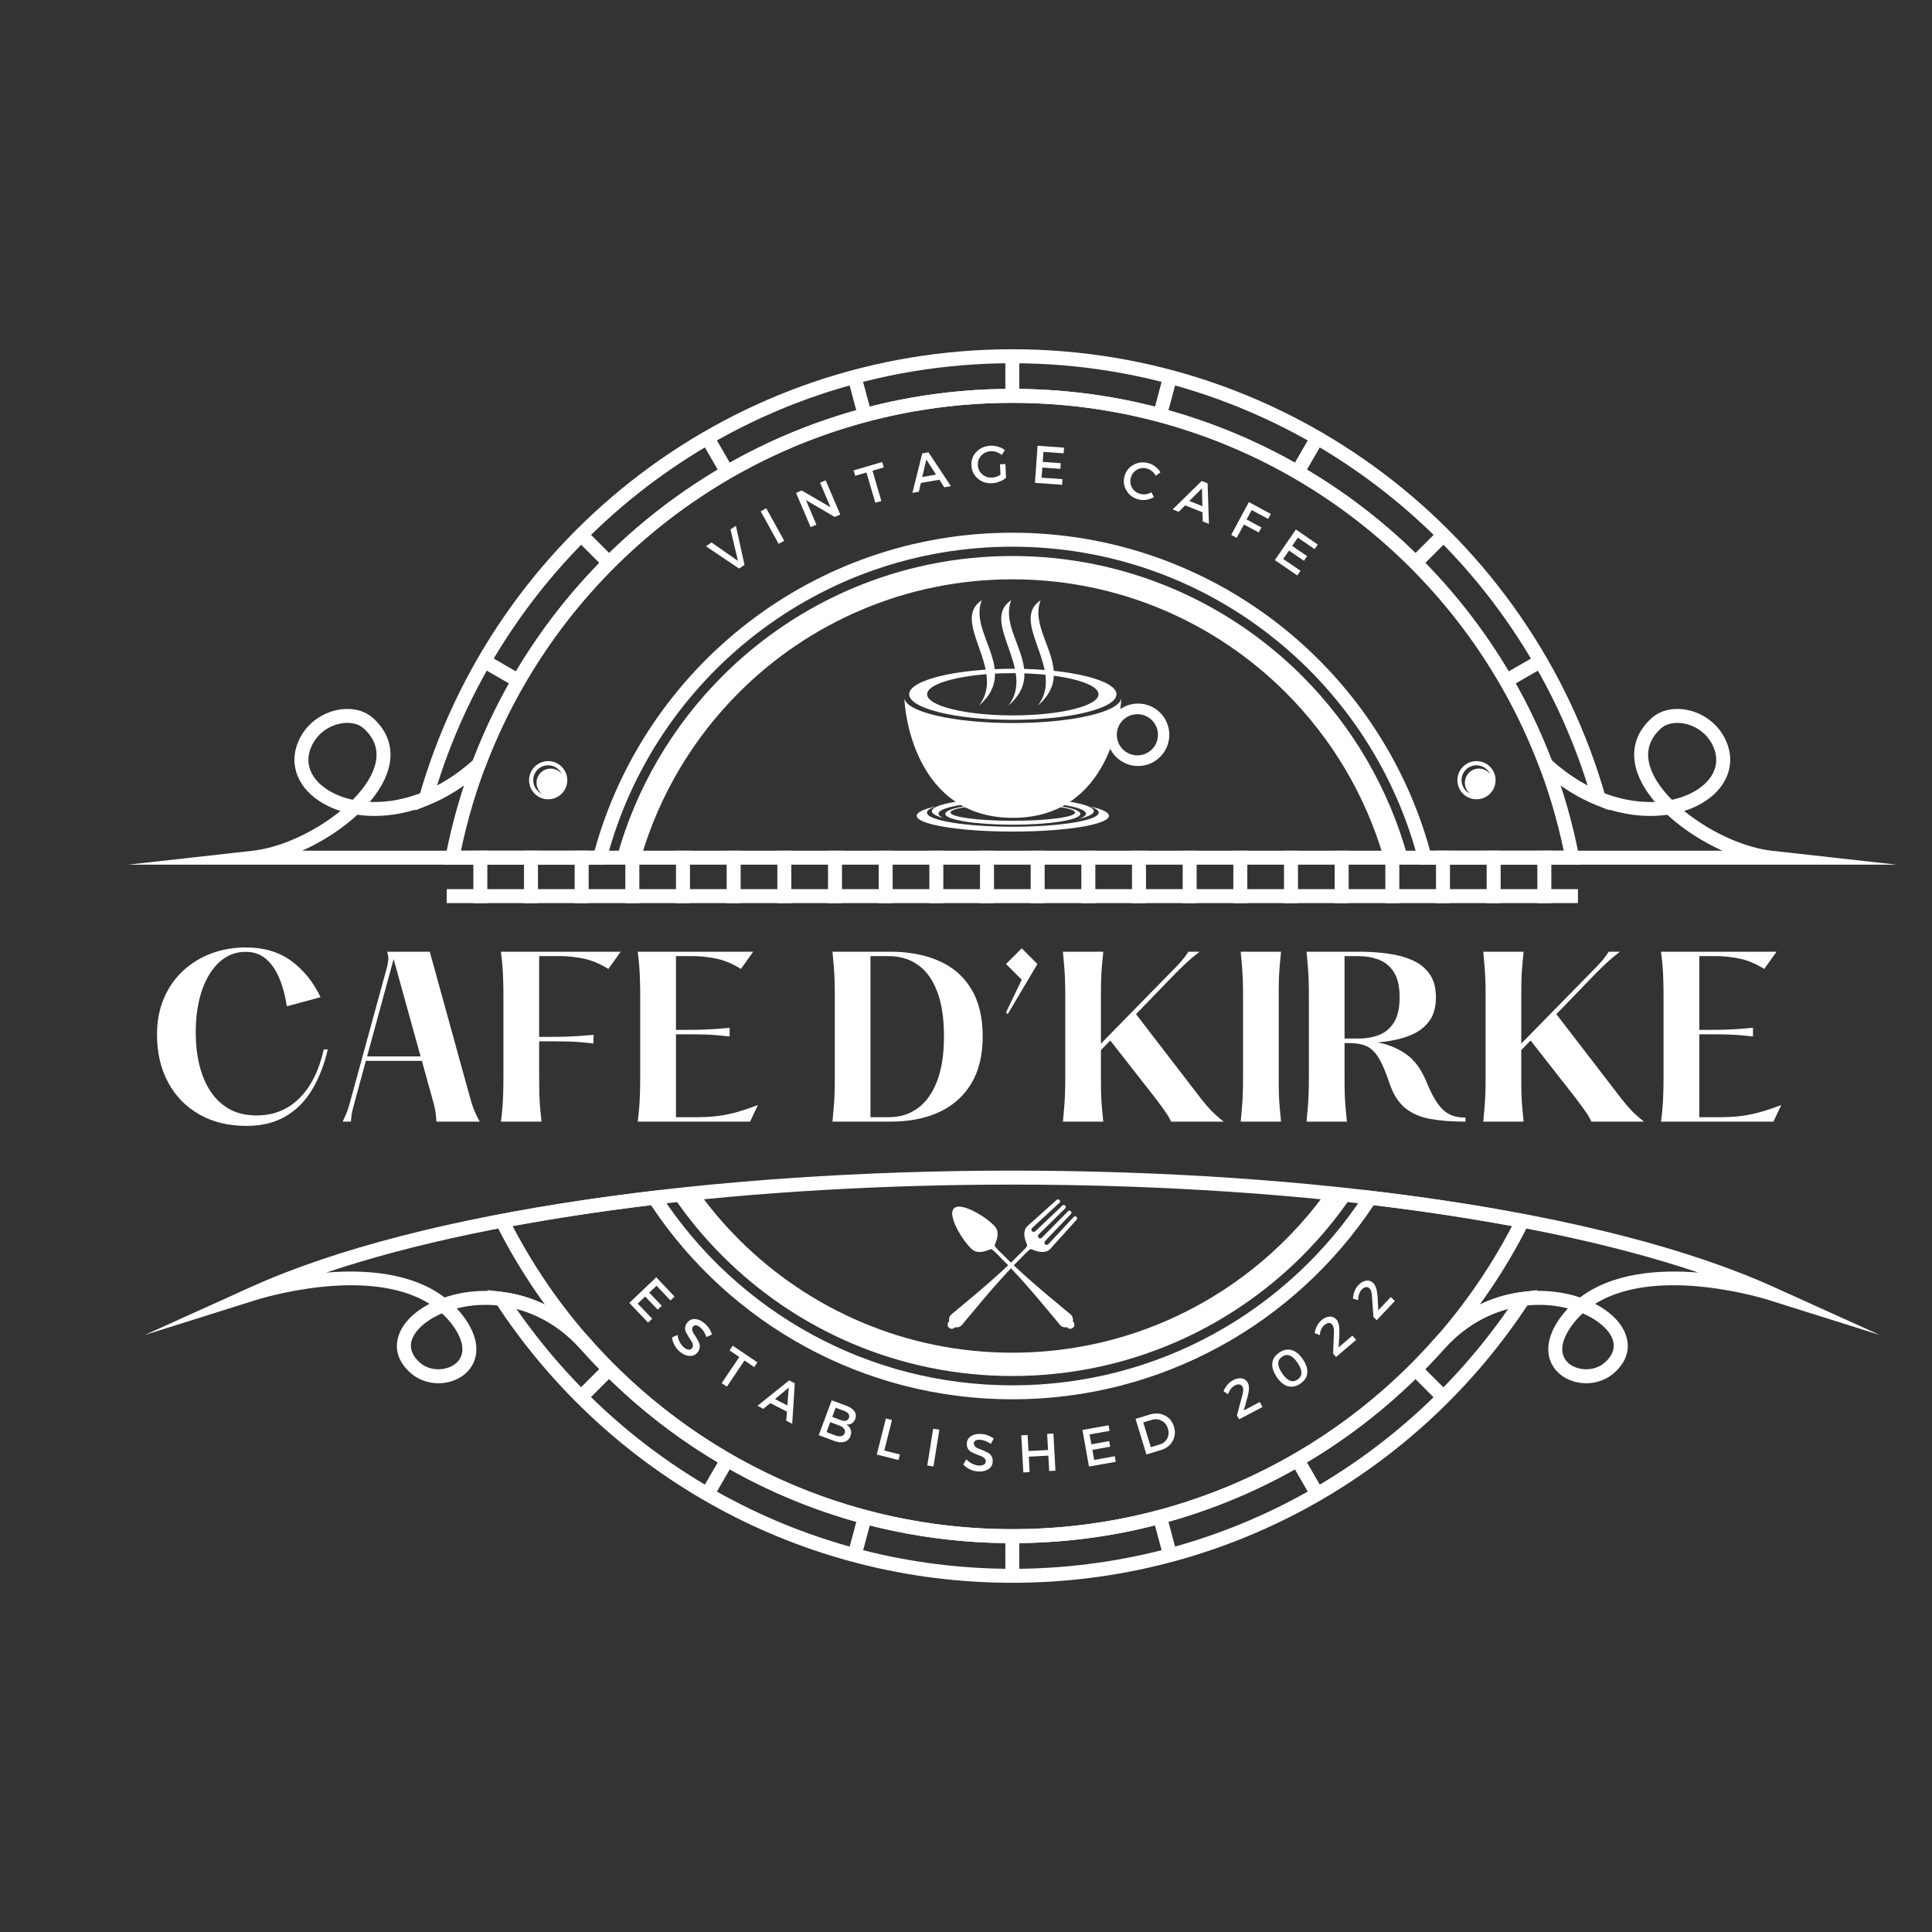 <svg xmlns="http://www.w3.org/2000/svg" xmlns:xlink="http://www.w3.org/1999/xlink" width="500" zoomAndPan="magnify" viewBox="0 0 375 375" height="500" preserveAspectRatio="xMidYMid meet" version="1.0"><rect x="0" y="0" width="375" height="375" fill="#333333" stroke="none"/><defs><g/><clipPath id="659e46e439"><path d="M 24.887 137 L 368.344 137 L 368.344 168 L 24.887 168 Z M 24.887 137 " clip-rule="nonzero"/></clipPath><clipPath id="89ec9883e1"><path d="M 94 250 L 299 250 L 299 307.684 L 94 307.684 Z M 94 250 " clip-rule="nonzero"/></clipPath><clipPath id="47d2dfd2e5"><path d="M 80 67.684 L 313 67.684 L 313 158 L 80 158 Z M 80 67.684 " clip-rule="nonzero"/></clipPath></defs><g clip-path="url(#659e46e439)"><path fill="#ffffff" d="M 321.504 151.469 C 322.281 152.754 323.309 154.02 324.512 155.242 C 325.836 154.957 327.047 154.539 328.125 154.016 C 330.164 153.02 331.688 151.656 332.488 150.082 C 333.195 148.703 333.34 147.133 332.777 145.492 C 332.426 144.477 331.898 143.609 331.254 142.891 C 330.227 141.75 328.906 140.98 327.551 140.594 C 326.223 140.219 324.875 140.215 323.758 140.598 C 323.25 140.773 322.789 141.031 322.414 141.367 C 321.301 142.371 320.59 143.43 320.223 144.52 C 319.484 146.688 320.066 149.094 321.504 151.469 M 64.859 154.016 C 65.938 154.539 67.148 154.957 68.473 155.242 C 69.676 154.02 70.703 152.754 71.48 151.469 C 72.918 149.094 73.5 146.688 72.766 144.523 C 72.395 143.43 71.684 142.371 70.57 141.371 C 70.195 141.031 69.738 140.773 69.227 140.598 C 68.109 140.215 66.762 140.219 65.434 140.598 C 64.078 140.98 62.758 141.75 61.73 142.895 C 61.086 143.609 60.559 144.48 60.207 145.492 C 59.645 147.133 59.793 148.707 60.496 150.086 C 61.297 151.656 62.82 153.02 64.859 154.016 Z M 93.848 149.383 C 86.73 155.887 79.039 158.398 72.594 158.375 C 71.473 158.371 70.391 158.289 69.355 158.145 C 68.332 159.09 67.219 160 66.043 160.852 C 63.766 162.504 61.238 163.961 58.656 165.121 L 334.328 165.121 C 331.746 163.961 329.219 162.504 326.941 160.852 C 325.766 160 324.652 159.09 323.625 158.145 C 322.59 158.289 321.508 158.371 320.391 158.375 C 313.945 158.398 306.254 155.887 299.137 149.383 L 300.961 147.379 C 307.523 153.379 314.539 155.695 320.391 155.672 C 320.672 155.672 320.949 155.664 321.227 155.656 C 320.449 154.742 319.766 153.812 319.195 152.867 C 317.352 149.824 316.637 146.648 317.652 143.652 C 318.172 142.129 319.129 140.68 320.602 139.355 C 321.258 138.766 322.031 138.324 322.879 138.035 C 324.512 137.473 326.43 137.465 328.281 137.988 C 330.109 138.508 331.887 139.547 333.266 141.082 C 334.148 142.062 334.867 143.242 335.34 144.613 C 336.156 146.984 335.934 149.281 334.895 151.312 C 333.82 153.422 331.867 155.207 329.312 156.453 C 328.562 156.816 327.758 157.141 326.902 157.406 C 327.426 157.836 327.969 158.25 328.531 158.66 C 333.227 162.062 339.012 164.582 343.93 165.129 L 368.145 167.832 L 24.844 167.832 L 49.055 165.129 C 53.973 164.582 59.758 162.062 64.453 158.656 C 65.012 158.25 65.555 157.832 66.082 157.406 C 65.227 157.137 64.422 156.816 63.672 156.449 C 61.113 155.207 59.164 153.422 58.09 151.312 C 57.051 149.281 56.828 146.984 57.645 144.613 C 58.117 143.238 58.84 142.062 59.719 141.078 C 61.102 139.547 62.879 138.504 64.703 137.988 C 66.555 137.465 68.473 137.473 70.105 138.035 C 70.953 138.324 71.727 138.766 72.383 139.355 C 73.855 140.68 74.812 142.129 75.332 143.652 C 76.348 146.648 75.633 149.824 73.789 152.867 C 73.219 153.812 72.535 154.742 71.762 155.656 C 72.035 155.664 72.312 155.672 72.594 155.672 C 78.441 155.691 85.461 153.375 92.023 147.379 Z M 93.848 149.383 " fill-opacity="1" fill-rule="nonzero"/></g><path fill="#ffffff" d="M 307.199 254.926 C 306.535 255.535 305.914 256.203 305.344 256.941 C 303.434 259.426 302.969 261.422 303.363 262.875 C 303.551 263.559 303.926 264.125 304.422 264.566 C 304.953 265.039 305.629 265.379 306.371 265.578 C 308.059 266.031 310.031 265.73 311.434 264.52 C 313.129 263.055 313.539 261.449 313.012 259.973 C 312.578 258.766 311.559 257.578 310.105 256.539 C 309.266 255.938 308.285 255.391 307.199 254.926 M 85.785 254.926 C 84.699 255.391 83.719 255.934 82.879 256.539 C 81.426 257.578 80.406 258.766 79.977 259.973 C 79.445 261.449 79.855 263.055 81.551 264.52 C 82.953 265.73 84.926 266.031 86.613 265.578 C 87.355 265.379 88.031 265.039 88.562 264.566 C 89.059 264.125 89.438 263.559 89.621 262.875 C 90.016 261.422 89.555 259.426 87.641 256.941 C 87.07 256.203 86.449 255.535 85.785 254.926 Z M 113.105 262.305 C 105.574 253.586 95.785 252.152 88.676 253.957 L 88.656 253.961 C 89.047 254.379 89.422 254.824 89.781 255.289 C 92.289 258.547 92.84 261.379 92.238 263.59 C 91.91 264.793 91.242 265.805 90.352 266.594 C 89.496 267.352 88.445 267.895 87.312 268.199 C 84.832 268.863 81.902 268.395 79.781 266.566 C 77.117 264.262 76.52 261.602 77.434 259.059 C 78.059 257.316 79.414 255.688 81.301 254.336 C 81.926 253.887 82.617 253.465 83.359 253.078 C 71.18 245.414 49.676 252.332 49.605 252.355 L 28.113 259.117 L 48.648 249.828 C 81.965 234.754 139.25 227.215 196.492 227.215 C 253.734 227.215 311.02 234.754 344.34 249.828 L 364.875 259.117 L 343.379 252.355 C 343.309 252.332 321.805 245.414 309.625 253.078 C 310.367 253.465 311.059 253.887 311.688 254.336 C 313.57 255.688 314.93 257.316 315.551 259.059 C 316.465 261.602 315.867 264.262 313.203 266.566 C 311.082 268.395 308.152 268.863 305.672 268.199 C 304.539 267.895 303.488 267.352 302.633 266.594 C 301.742 265.805 301.074 264.793 300.746 263.59 C 300.145 261.379 300.695 258.547 303.203 255.289 C 303.562 254.824 303.938 254.379 304.328 253.961 L 304.309 253.957 C 297.199 252.152 287.41 253.586 279.879 262.305 L 277.836 260.535 C 286.164 250.891 297.047 249.32 304.969 251.328 C 305.559 251.48 306.133 251.648 306.691 251.836 C 313.043 247.008 322.059 246.379 329.66 247.008 C 295.918 235.621 246.223 229.93 196.492 229.93 C 146.762 229.93 97.066 235.621 63.324 247.008 C 70.926 246.379 79.945 247.008 86.297 251.836 C 86.855 251.648 87.426 251.477 88.02 251.328 C 95.938 249.32 106.824 250.891 115.152 260.535 Z M 113.105 262.305 " fill-opacity="1" fill-rule="nonzero"/><path fill="#ffffff" d="M 146.84 123.004 C 132.785 133.836 122.375 149.156 117.75 166.816 L 117.484 167.832 L 86.18 167.832 L 86.488 166.223 C 91.5 140.152 105.555 117.297 125.258 101.043 C 144.621 85.074 169.438 75.477 196.492 75.477 C 223.547 75.477 248.363 85.074 267.727 101.043 C 287.43 117.297 301.484 140.152 306.496 166.223 L 306.805 167.832 L 275.504 167.832 L 275.238 166.816 C 270.613 149.156 260.199 133.836 246.145 123.004 C 232.41 112.41 215.191 106.113 196.492 106.113 C 177.797 106.109 160.574 112.41 146.84 123.004 M 115.406 165.121 C 120.316 147.297 130.941 131.844 145.184 120.863 C 159.387 109.91 177.184 103.398 196.492 103.398 C 215.805 103.398 233.598 109.91 247.801 120.863 C 262.043 131.844 272.668 147.297 277.578 165.121 L 303.512 165.121 C 298.359 140.352 284.824 118.652 266.012 103.133 C 247.121 87.551 222.898 78.188 196.492 78.188 C 170.086 78.188 145.867 87.551 126.977 103.133 C 108.16 118.652 94.625 140.348 89.473 165.117 L 115.406 165.117 Z M 115.406 165.121 " fill-opacity="1" fill-rule="nonzero"/><path fill="#ffffff" d="M 111.648 233.211 C 116.566 232.457 121.648 231.766 126.871 231.145 L 127.703 231.047 L 128.164 231.754 C 135.551 243.137 145.707 252.559 157.676 259.062 C 169.207 265.332 182.43 268.895 196.492 268.895 C 210.555 268.895 223.777 265.332 235.309 259.062 C 247.277 252.559 257.434 243.137 264.82 231.754 L 265.277 231.047 L 266.113 231.145 C 271.336 231.77 276.418 232.457 281.336 233.211 C 286.262 233.961 291.07 234.785 295.75 235.676 L 297.508 236.012 L 296.707 237.609 C 287.359 256.273 272.953 271.957 255.289 282.871 C 238.191 293.434 218.051 299.531 196.492 299.531 C 174.934 299.531 154.793 293.434 137.699 282.871 C 120.035 271.961 105.625 256.273 96.277 237.609 L 95.477 236.012 L 97.234 235.68 C 101.914 234.785 106.727 233.961 111.648 233.211 M 126.363 233.938 C 121.473 234.527 116.695 235.18 112.051 235.891 C 107.719 236.551 103.535 237.258 99.512 238 C 108.645 255.508 122.383 270.234 139.117 280.57 C 155.789 290.871 175.445 296.816 196.492 296.816 C 217.543 296.816 237.195 290.871 253.867 280.57 C 270.602 270.234 284.336 255.508 293.473 238 C 289.449 237.258 285.266 236.551 280.934 235.891 C 276.289 235.18 271.516 234.527 266.621 233.938 C 259.031 245.375 248.715 254.855 236.602 261.438 C 224.672 267.922 211.008 271.605 196.492 271.605 C 181.977 271.605 168.309 267.922 156.383 261.438 C 144.27 254.855 133.953 245.375 126.363 233.938 Z M 126.363 233.938 " fill-opacity="1" fill-rule="nonzero"/><g clip-path="url(#89ec9883e1)"><path fill="#ffffff" d="M 106.664 253.672 C 109.383 255.117 112.035 257.117 114.484 259.785 L 114.5 259.805 C 124.703 271.367 137.32 280.758 151.562 287.188 C 165.266 293.371 180.473 296.812 196.492 296.812 C 212.512 296.812 227.723 293.371 241.426 287.188 C 255.668 280.758 268.285 271.363 278.488 259.801 L 278.504 259.781 C 280.949 257.113 283.602 255.113 286.32 253.672 C 289.363 252.055 292.488 251.137 295.512 250.762 L 298.406 250.402 L 296.812 252.844 C 285.93 269.512 271.012 283.301 253.445 292.824 C 236.504 302.004 217.105 307.219 196.492 307.219 C 175.879 307.219 156.48 302.004 139.539 292.824 C 121.973 283.301 107.051 269.512 96.172 252.844 L 94.582 250.402 L 97.473 250.762 C 100.496 251.137 103.621 252.055 106.664 253.672 M 112.492 261.617 C 110.266 259.191 107.859 257.375 105.395 256.066 C 103.691 255.164 101.961 254.5 100.242 254.051 C 110.695 269.137 124.602 281.648 140.824 290.438 C 157.375 299.406 176.336 304.504 196.492 304.504 C 216.648 304.504 235.609 299.406 252.164 290.438 C 268.383 281.648 282.293 269.137 292.742 254.051 C 291.023 254.5 289.293 255.16 287.594 256.066 C 285.129 257.375 282.723 259.191 280.496 261.613 C 270.039 273.457 257.117 283.074 242.535 289.656 C 228.488 295.996 212.898 299.527 196.492 299.527 C 180.086 299.527 164.5 295.996 150.453 289.656 C 135.871 283.074 122.949 273.461 112.492 261.617 Z M 112.492 261.617 " fill-opacity="1" fill-rule="nonzero"/></g><g clip-path="url(#47d2dfd2e5)"><path fill="#ffffff" d="M 134.426 97.5 C 116.285 110.035 102.117 127.914 94.203 148.859 L 94.086 149.164 L 93.848 149.383 C 92.156 150.93 90.43 152.25 88.691 153.367 C 86.844 154.555 84.992 155.508 83.164 156.25 L 80.59 157.293 L 81.352 154.621 C 88.578 129.262 103.961 107.336 124.48 91.863 C 144.523 76.75 169.461 67.789 196.492 67.789 C 223.523 67.789 248.465 76.75 268.504 91.863 C 289.023 107.336 304.406 129.262 311.633 154.621 L 312.395 157.293 L 309.82 156.25 C 307.992 155.508 306.141 154.555 304.293 153.367 C 302.555 152.25 300.828 150.93 299.137 149.383 L 298.898 149.164 L 298.785 148.859 C 290.867 127.914 276.699 110.035 258.559 97.5 C 240.934 85.324 219.547 78.188 196.492 78.188 C 173.438 78.188 152.051 85.324 134.426 97.5 M 91.789 147.594 C 99.926 126.266 114.391 108.059 132.891 95.277 C 150.961 82.789 172.875 75.477 196.492 75.477 C 220.109 75.477 242.023 82.789 260.094 95.277 C 278.594 108.059 293.059 126.266 301.195 147.594 C 302.699 148.945 304.227 150.105 305.754 151.086 C 306.559 151.605 307.363 152.074 308.168 152.496 C 300.785 128.926 286.148 108.562 266.871 94.027 C 247.289 79.258 222.914 70.504 196.492 70.504 C 170.07 70.504 145.695 79.258 126.113 94.027 C 106.836 108.562 92.199 128.926 84.82 152.496 C 85.621 152.074 86.43 151.605 87.23 151.086 C 88.758 150.105 90.285 148.945 91.789 147.594 Z M 91.789 147.594 " fill-opacity="1" fill-rule="nonzero"/></g><path fill="#ffffff" d="M 195.137 69.145 L 197.848 69.145 L 197.848 76.832 L 195.137 76.832 Z M 195.137 69.145 " fill-opacity="1" fill-rule="nonzero"/><path fill="#ffffff" d="M 166.555 80.961 L 164.562 73.535 L 167.18 72.836 L 169.172 80.262 Z M 166.555 80.961 " fill-opacity="1" fill-rule="nonzero"/><path fill="#ffffff" d="M 138.484 84.328 L 142.328 90.988 L 139.988 92.332 L 136.145 85.676 Z M 138.484 84.328 " fill-opacity="1" fill-rule="nonzero"/><path fill="#ffffff" d="M 117.277 110.207 L 111.84 104.773 L 113.758 102.855 L 119.195 108.289 Z M 117.277 110.207 " fill-opacity="1" fill-rule="nonzero"/><path fill="#ffffff" d="M 94.664 127.152 L 101.324 130.996 L 99.977 133.34 L 93.32 129.496 Z M 94.664 127.152 " fill-opacity="1" fill-rule="nonzero"/><path fill="#ffffff" d="M 119.176 266.699 L 113.742 272.137 L 111.824 270.219 L 117.258 264.781 Z M 119.176 266.699 " fill-opacity="1" fill-rule="nonzero"/><path fill="#ffffff" d="M 136.145 289.332 L 139.988 282.672 L 142.328 284.016 L 138.484 290.676 Z M 136.145 289.332 " fill-opacity="1" fill-rule="nonzero"/><path fill="#ffffff" d="M 169.18 294.762 L 167.191 302.191 L 164.574 301.488 L 166.562 294.062 Z M 169.18 294.762 " fill-opacity="1" fill-rule="nonzero"/><path fill="#ffffff" d="M 195.137 298.172 L 197.848 298.172 L 197.848 305.859 L 195.137 305.859 Z M 195.137 298.172 " fill-opacity="1" fill-rule="nonzero"/><path fill="#ffffff" d="M 226.438 294.043 L 228.426 301.469 L 225.809 302.168 L 223.816 294.742 Z M 226.438 294.043 " fill-opacity="1" fill-rule="nonzero"/><path fill="#ffffff" d="M 254.5 290.676 L 250.656 284.016 L 252.996 282.672 L 256.844 289.332 Z M 254.5 290.676 " fill-opacity="1" fill-rule="nonzero"/><path fill="#ffffff" d="M 275.688 264.805 L 281.125 270.242 L 279.207 272.16 L 273.773 266.723 Z M 275.688 264.805 " fill-opacity="1" fill-rule="nonzero"/><path fill="#ffffff" d="M 228.434 73.527 L 226.445 80.953 L 223.828 80.254 L 225.816 72.828 Z M 228.434 73.527 " fill-opacity="1" fill-rule="nonzero"/><path fill="#ffffff" d="M 256.844 85.676 L 252.996 92.332 L 250.656 90.988 L 254.5 84.328 Z M 256.844 85.676 " fill-opacity="1" fill-rule="nonzero"/><path fill="#ffffff" d="M 273.789 108.293 L 279.227 102.855 L 281.145 104.773 L 275.707 110.211 Z M 273.789 108.293 " fill-opacity="1" fill-rule="nonzero"/><path fill="#ffffff" d="M 299.664 129.496 L 293.008 133.34 L 291.66 130.996 L 298.32 127.152 Z M 299.664 129.496 " fill-opacity="1" fill-rule="nonzero"/><path fill="#ffffff" d="M 252.766 131.23 C 238.363 116.828 218.469 107.922 196.492 107.922 C 174.52 107.922 154.621 116.832 140.223 131.23 C 130.59 140.863 123.414 152.953 119.719 166.477 L 124.418 166.477 C 127.992 154.203 134.617 143.227 143.418 134.43 C 157 120.844 175.766 112.445 196.492 112.445 C 217.219 112.445 235.984 120.844 249.566 134.43 C 258.367 143.227 264.992 154.203 268.566 166.477 L 273.266 166.477 C 269.57 152.953 262.395 140.863 252.766 131.23 " fill-opacity="1" fill-rule="evenodd"/><path fill="#ffffff" d="M 196.492 262.559 C 175.766 262.559 157 254.16 143.418 240.574 C 140.609 237.766 138.023 234.738 135.684 231.512 C 133.965 231.688 132.25 231.867 130.543 232.055 C 133.395 236.266 136.637 240.191 140.223 243.773 C 154.625 258.176 174.52 267.082 196.492 267.082 C 218.469 267.082 238.363 258.176 252.766 243.773 C 256.348 240.191 259.59 236.266 262.441 232.055 C 260.738 231.867 259.023 231.688 257.301 231.512 C 254.965 234.738 252.375 237.766 249.566 240.574 C 235.984 254.16 217.219 262.559 196.492 262.559 " fill-opacity="1" fill-rule="evenodd"/><path fill="#ffffff" d="M 106.398 148.539 C 107.559 148.539 108.559 149.219 109.023 150.199 C 108.52 149.578 107.75 149.18 106.887 149.18 C 105.371 149.18 104.141 150.41 104.141 151.926 C 104.141 152.789 104.543 153.559 105.164 154.059 C 104.18 153.598 103.5 152.598 103.5 151.438 C 103.5 149.836 104.797 148.539 106.398 148.539 M 106.398 147.73 C 108.445 147.73 110.105 149.391 110.105 151.438 C 110.105 153.484 108.445 155.145 106.398 155.145 C 104.352 155.145 102.691 153.484 102.691 151.438 C 102.691 149.391 104.352 147.73 106.398 147.73 Z M 106.398 147.73 " fill-opacity="1" fill-rule="evenodd"/><path fill="#ffffff" d="M 286.586 148.539 C 287.742 148.539 288.742 149.219 289.207 150.199 C 288.703 149.578 287.934 149.18 287.07 149.18 C 285.559 149.18 284.328 150.41 284.328 151.926 C 284.328 152.789 284.727 153.559 285.348 154.059 C 284.367 153.598 283.684 152.598 283.684 151.438 C 283.688 149.836 284.984 148.539 286.586 148.539 M 286.586 147.73 C 288.633 147.73 290.293 149.391 290.293 151.438 C 290.293 153.484 288.633 155.145 286.586 155.145 C 284.539 155.145 282.879 153.484 282.879 151.438 C 282.879 149.391 284.539 147.73 286.586 147.73 Z M 286.586 147.73 " fill-opacity="1" fill-rule="evenodd"/><path fill="#ffffff" d="M 86.707 172.582 L 306.277 172.582 L 306.277 175.293 L 86.707 175.293 Z M 86.707 172.582 " fill-opacity="1" fill-rule="evenodd"/><path fill="#ffffff" d="M 91.875 165.121 L 94.59 165.121 L 94.59 175.293 L 91.875 175.293 Z M 91.875 165.121 " fill-opacity="1" fill-rule="evenodd"/><path fill="#ffffff" d="M 101.711 165.121 L 104.422 165.121 L 104.422 175.293 L 101.711 175.293 Z M 101.711 165.121 " fill-opacity="1" fill-rule="evenodd"/><path fill="#ffffff" d="M 111.543 165.121 L 114.258 165.121 L 114.258 175.293 L 111.543 175.293 Z M 111.543 165.121 " fill-opacity="1" fill-rule="evenodd"/><path fill="#ffffff" d="M 121.379 165.121 L 124.094 165.121 L 124.094 175.293 L 121.379 175.293 Z M 121.379 165.121 " fill-opacity="1" fill-rule="evenodd"/><path fill="#ffffff" d="M 131.211 165.121 L 133.926 165.121 L 133.926 175.293 L 131.211 175.293 Z M 131.211 165.121 " fill-opacity="1" fill-rule="evenodd"/><path fill="#ffffff" d="M 141.047 165.121 L 143.762 165.121 L 143.762 175.293 L 141.047 175.293 Z M 141.047 165.121 " fill-opacity="1" fill-rule="evenodd"/><path fill="#ffffff" d="M 150.883 165.121 L 153.594 165.121 L 153.594 175.293 L 150.883 175.293 Z M 150.883 165.121 " fill-opacity="1" fill-rule="evenodd"/><path fill="#ffffff" d="M 160.715 165.121 L 163.43 165.121 L 163.43 175.293 L 160.715 175.293 Z M 160.715 165.121 " fill-opacity="1" fill-rule="evenodd"/><path fill="#ffffff" d="M 170.551 165.121 L 173.262 165.121 L 173.262 175.293 L 170.551 175.293 Z M 170.551 165.121 " fill-opacity="1" fill-rule="evenodd"/><path fill="#ffffff" d="M 180.387 165.121 L 183.098 165.121 L 183.098 175.293 L 180.387 175.293 Z M 180.387 165.121 " fill-opacity="1" fill-rule="evenodd"/><path fill="#ffffff" d="M 190.219 165.121 L 192.934 165.121 L 192.934 175.293 L 190.219 175.293 Z M 190.219 165.121 " fill-opacity="1" fill-rule="evenodd"/><path fill="#ffffff" d="M 200.055 165.121 L 202.766 165.121 L 202.766 175.293 L 200.055 175.293 Z M 200.055 165.121 " fill-opacity="1" fill-rule="evenodd"/><path fill="#ffffff" d="M 209.887 165.121 L 212.602 165.121 L 212.602 175.293 L 209.887 175.293 Z M 209.887 165.121 " fill-opacity="1" fill-rule="evenodd"/><path fill="#ffffff" d="M 219.723 165.121 L 222.438 165.121 L 222.438 175.293 L 219.723 175.293 Z M 219.723 165.121 " fill-opacity="1" fill-rule="evenodd"/><path fill="#ffffff" d="M 229.559 165.121 L 232.27 165.121 L 232.27 175.293 L 229.559 175.293 Z M 229.559 165.121 " fill-opacity="1" fill-rule="evenodd"/><path fill="#ffffff" d="M 239.391 165.121 L 242.105 165.121 L 242.105 175.293 L 239.391 175.293 Z M 239.391 165.121 " fill-opacity="1" fill-rule="evenodd"/><path fill="#ffffff" d="M 249.223 165.121 L 251.938 165.121 L 251.938 175.293 L 249.223 175.293 Z M 249.223 165.121 " fill-opacity="1" fill-rule="evenodd"/><path fill="#ffffff" d="M 259.059 165.121 L 261.773 165.121 L 261.773 175.293 L 259.059 175.293 Z M 259.059 165.121 " fill-opacity="1" fill-rule="evenodd"/><path fill="#ffffff" d="M 268.895 165.121 L 271.605 165.121 L 271.605 175.293 L 268.895 175.293 Z M 268.895 165.121 " fill-opacity="1" fill-rule="evenodd"/><path fill="#ffffff" d="M 278.727 165.121 L 281.441 165.121 L 281.441 175.293 L 278.727 175.293 Z M 278.727 165.121 " fill-opacity="1" fill-rule="evenodd"/><path fill="#ffffff" d="M 288.562 165.121 L 291.273 165.121 L 291.273 175.293 L 288.562 175.293 Z M 288.562 165.121 " fill-opacity="1" fill-rule="evenodd"/><path fill="#ffffff" d="M 298.395 165.121 L 301.109 165.121 L 301.109 175.293 L 298.395 175.293 Z M 298.395 165.121 " fill-opacity="1" fill-rule="evenodd"/><path fill="#ffffff" d="M 217.637 135.387 C 217.637 138.125 215.605 158.742 196.59 158.742 C 177.57 158.742 175.539 138.125 175.539 135.387 C 175.539 138.125 184.965 140.344 196.59 140.344 C 208.211 140.344 217.637 138.125 217.637 135.387 " fill-opacity="1" fill-rule="evenodd"/><path fill="#ffffff" d="M 196.59 130.66 C 205.777 130.66 213.223 132.496 213.223 134.762 C 213.223 137.023 205.777 138.859 196.59 138.859 C 187.398 138.859 179.953 137.023 179.953 134.762 C 179.953 132.496 187.398 130.66 196.59 130.66 M 196.59 129.805 C 207.699 129.805 216.707 132.023 216.707 134.762 C 216.707 137.496 207.699 139.719 196.59 139.719 C 185.477 139.719 176.469 137.496 176.469 134.762 C 176.469 132.023 185.477 129.805 196.59 129.805 Z M 196.59 129.805 " fill-opacity="1" fill-rule="evenodd"/><path fill="#ffffff" d="M 220.766 138.625 C 222.973 138.625 224.762 140.414 224.762 142.621 C 224.762 144.828 222.973 146.617 220.766 146.617 C 218.559 146.617 216.773 144.828 216.773 142.621 C 216.773 140.414 218.559 138.625 220.766 138.625 M 220.902 136.559 C 224.25 136.559 226.961 139.273 226.961 142.621 C 226.961 145.969 224.25 148.684 220.902 148.684 C 217.551 148.684 214.84 145.969 214.84 142.621 C 214.84 139.273 217.551 136.559 220.902 136.559 Z M 220.902 136.559 " fill-opacity="1" fill-rule="evenodd"/><path fill="#ffffff" d="M 211.531 156.516 C 213.859 157.027 215.242 157.66 215.242 158.348 C 215.242 160.039 206.891 161.41 196.59 161.41 C 186.289 161.41 177.938 160.039 177.938 158.348 C 177.938 157.66 179.316 157.027 181.645 156.516 C 180.539 156.883 179.914 157.293 179.914 157.73 C 179.914 159.242 187.379 160.469 196.586 160.469 C 205.793 160.469 213.258 159.242 213.258 157.73 C 213.258 157.293 212.637 156.883 211.531 156.516 " fill-opacity="1" fill-rule="evenodd"/><path fill="#ffffff" d="M 196.59 154.871 C 205.266 154.871 212.305 156.023 212.305 157.449 C 212.305 158.012 211.203 158.535 209.34 158.957 C 210.266 158.648 210.789 158.297 210.789 157.926 C 210.789 156.629 204.383 155.578 196.477 155.578 C 188.57 155.578 182.164 156.629 182.164 157.926 C 182.164 158.234 182.52 158.527 183.164 158.793 C 181.711 158.402 180.871 157.941 180.871 157.449 C 180.871 156.023 187.906 154.871 196.59 154.871 " fill-opacity="1" fill-rule="evenodd"/><path fill="#ffffff" d="M 196.59 156.094 C 203.266 156.094 208.68 156.816 208.68 157.707 C 208.68 158.598 203.266 159.316 196.59 159.316 C 189.91 159.316 184.496 158.598 184.496 157.707 C 184.496 156.816 189.91 156.094 196.59 156.094 M 196.59 155.875 C 203.824 155.875 209.691 156.816 209.691 157.977 C 209.691 159.133 203.824 160.074 196.59 160.074 C 189.352 160.074 183.484 159.133 183.484 157.977 C 183.484 156.816 189.352 155.875 196.59 155.875 Z M 196.59 155.875 " fill-opacity="1" fill-rule="evenodd"/><path fill="#ffffff" d="M 190.562 116.508 C 184.371 120.562 195.465 129.996 190.016 136.957 C 197.91 130.168 187.984 122.984 190.562 116.508 " fill-opacity="1" fill-rule="evenodd"/><path fill="#ffffff" d="M 196.277 116.508 C 190.086 120.562 201.176 129.996 195.73 136.957 C 203.621 130.168 193.699 122.984 196.277 116.508 " fill-opacity="1" fill-rule="evenodd"/><path fill="#ffffff" d="M 201.988 116.508 C 195.797 120.562 206.891 129.996 201.441 136.957 C 209.336 130.168 199.41 122.984 201.988 116.508 " fill-opacity="1" fill-rule="evenodd"/><path fill="#ffffff" d="M 208.234 256.461 C 208.234 256.461 208.438 255.672 207.781 255.105 C 207.125 254.539 199.125 248.113 194.965 243.824 C 194.965 243.824 193.051 242.066 193.066 241.75 C 193.082 241.438 194.023 239.945 193.445 238.555 C 192.867 237.164 186.719 232.992 185.164 234.547 C 183.609 236.102 187.781 242.254 189.172 242.828 C 190.566 243.406 192.059 242.465 192.371 242.449 C 192.684 242.434 194.445 244.348 194.445 244.348 C 198.738 248.504 205.164 256.504 205.73 257.156 C 206.297 257.812 207.082 257.609 207.082 257.609 C 207.922 258.473 209.098 257.297 208.234 256.461 " fill-opacity="1" fill-rule="evenodd"/><path fill="#ffffff" d="M 185.379 257.613 C 185.379 257.613 186.164 257.816 186.73 257.16 C 187.297 256.508 193.723 248.508 198.012 244.348 C 198.012 244.348 199.773 242.43 200.086 242.449 C 200.398 242.465 201.891 243.406 203.285 242.828 C 203.43 242.766 203.605 242.645 203.805 242.473 C 204.766 241.402 205.684 240.387 206.559 239.414 C 207.395 238.488 208.191 237.605 208.953 236.758 C 209.098 236.598 209.09 236.344 208.941 236.195 C 208.789 236.043 208.547 236.051 208.402 236.207 C 207.625 237.043 206.816 237.914 205.969 238.824 L 203.457 241.527 L 203.52 241.461 C 203.324 241.668 203.023 241.695 202.852 241.52 C 202.676 241.348 202.691 241.039 202.887 240.836 L 202.883 240.84 L 202.887 240.836 L 205.379 238.234 C 206.238 237.336 207.062 236.477 207.852 235.656 C 208 235.5 208 235.25 207.848 235.102 C 207.695 234.949 207.449 234.949 207.301 235.105 C 206.5 235.914 205.664 236.762 204.789 237.645 L 202.219 240.25 L 202.262 240.203 C 202.059 240.406 201.758 240.426 201.582 240.254 L 201.582 240.25 C 201.41 240.078 201.43 239.773 201.633 239.574 L 204.199 237.055 C 205.086 236.184 205.934 235.352 206.746 234.555 C 206.902 234.402 206.906 234.156 206.754 234.008 C 206.605 233.855 206.352 233.852 206.195 234.004 C 205.371 234.789 204.512 235.609 203.609 236.469 L 201 238.949 L 200.996 238.957 L 201 238.949 C 200.793 239.141 200.484 239.156 200.312 238.984 C 200.137 238.809 200.164 238.512 200.371 238.316 L 203.02 235.875 C 203.934 235.031 204.809 234.227 205.645 233.453 C 205.805 233.305 205.809 233.066 205.66 232.914 C 205.508 232.762 205.254 232.758 205.094 232.902 C 204.246 233.66 203.359 234.457 202.43 235.289 C 201.457 236.16 200.434 237.074 199.363 238.035 C 199.188 238.23 199.066 238.41 199.008 238.555 C 198.43 239.945 199.371 241.438 199.387 241.75 C 199.406 242.062 197.488 243.824 197.488 243.824 C 193.332 248.117 185.332 254.543 184.68 255.109 C 184.023 255.68 184.227 256.465 184.227 256.465 C 183.363 257.305 184.543 258.48 185.379 257.613 " fill-opacity="1" fill-rule="evenodd"/><g fill="#ffffff" fill-opacity="1"><g transform="translate(28.006, 217.709)"><g><path d="M 34.844 -14.016 L 35.625 -14.016 C 34.906 -10.961 33.863 -8.32 32.5 -6.094 C 31.145 -3.875 29.422 -2.164 27.328 -0.969 C 25.242 0.227 22.742 0.828 19.828 0.828 C 16.316 0.828 13.254 0.078 10.641 -1.422 C 8.023 -2.922 6.008 -5.004 4.594 -7.672 C 3.176 -10.336 2.469 -13.414 2.469 -16.906 C 2.469 -19.52 2.914 -21.867 3.812 -23.953 C 4.707 -26.047 5.953 -27.828 7.547 -29.297 C 9.141 -30.766 10.973 -31.883 13.047 -32.656 C 15.117 -33.426 17.336 -33.812 19.703 -33.812 C 23.203 -33.812 26.141 -32.941 28.516 -31.203 C 30.891 -29.473 32.789 -27.125 34.219 -24.156 L 27.672 -22.391 C 27.367 -24.398 26.883 -26.203 26.219 -27.797 C 25.562 -29.391 24.703 -30.645 23.641 -31.562 C 22.586 -32.488 21.273 -32.953 19.703 -32.953 C 18.141 -32.953 16.758 -32.547 15.562 -31.734 C 14.363 -30.922 13.344 -29.797 12.5 -28.359 C 11.664 -26.93 11.035 -25.273 10.609 -23.391 C 10.191 -21.516 9.984 -19.504 9.984 -17.359 C 9.984 -15.129 10.211 -13.039 10.672 -11.094 C 11.141 -9.145 11.852 -7.426 12.812 -5.938 C 13.781 -4.457 15.004 -3.297 16.484 -2.453 C 17.973 -1.617 19.75 -1.203 21.812 -1.203 C 25.082 -1.203 27.836 -2.305 30.078 -4.516 C 32.316 -6.723 33.906 -9.891 34.844 -14.016 Z M 34.844 -14.016 "/></g></g></g><g fill="#ffffff" fill-opacity="1"><g transform="translate(64.45, 217.709)"><g><path d="M 26.719 -4.906 C 27.02 -3.801 27.305 -2.91 27.578 -2.234 C 27.859 -1.566 28.219 -0.82 28.656 0 L 20.25 0 C 20.219 -0.688 20.164 -1.27 20.094 -1.75 C 20.031 -2.227 19.938 -2.707 19.812 -3.188 C 19.688 -3.676 19.531 -4.25 19.344 -4.906 L 17.438 -11.797 L 6.562 -11.797 L 4.578 -4.5 C 4.379 -3.727 4.191 -3.023 4.016 -2.391 C 3.836 -1.754 3.723 -0.957 3.672 0 L 2.062 0 C 2.551 -1.02 2.891 -1.82 3.078 -2.406 C 3.273 -3 3.473 -3.68 3.672 -4.453 L 10.688 -30.062 C 10.82 -30.633 10.898 -31.113 10.922 -31.5 C 10.953 -31.883 10.875 -32.379 10.688 -32.984 L 18.969 -32.984 Z M 6.797 -12.656 L 17.188 -12.656 L 11.953 -31.547 Z M 6.797 -12.656 "/></g></g></g><g fill="#ffffff" fill-opacity="1"><g transform="translate(94.339, 217.709)"><g><path d="M 2.891 -32.984 L 26.141 -32.984 L 23.75 -29.641 C 22.039 -30.691 20.391 -31.367 18.797 -31.672 C 17.203 -31.973 15.828 -32.125 14.672 -32.125 L 10.312 -32.125 L 10.312 -16.453 L 12.625 -16.453 C 13.719 -16.453 14.883 -16.473 16.125 -16.516 C 17.363 -16.555 18.941 -16.672 20.859 -16.859 L 20.859 -15.172 C 18.941 -15.391 17.363 -15.516 16.125 -15.547 C 14.883 -15.578 13.719 -15.594 12.625 -15.594 L 10.312 -15.594 L 10.312 -8.828 C 10.312 -7.555 10.32 -6.453 10.344 -5.516 C 10.375 -4.586 10.422 -3.695 10.484 -2.844 C 10.555 -1.988 10.648 -1.039 10.766 0 L 2.891 0 C 3.023 -1.039 3.125 -1.988 3.188 -2.844 C 3.258 -3.695 3.305 -4.586 3.328 -5.516 C 3.359 -6.453 3.375 -7.555 3.375 -8.828 L 3.375 -24.156 C 3.375 -25.445 3.359 -26.551 3.328 -27.469 C 3.305 -28.395 3.258 -29.285 3.188 -30.141 C 3.125 -30.992 3.023 -31.941 2.891 -32.984 Z M 2.891 -32.984 "/></g></g></g><g fill="#ffffff" fill-opacity="1"><g transform="translate(120.889, 217.709)"><g><path d="M 2.891 -32.984 L 25.312 -32.984 L 22.922 -29.641 C 21.223 -30.691 19.578 -31.367 17.984 -31.672 C 16.391 -31.973 15.016 -32.125 13.859 -32.125 L 10.312 -32.125 L 10.312 -17.812 L 12.5 -17.812 C 13.594 -17.812 14.758 -17.832 16 -17.875 C 17.238 -17.914 18.816 -18.031 20.734 -18.219 L 20.734 -16.531 C 18.816 -16.75 17.238 -16.875 16 -16.906 C 14.758 -16.938 13.594 -16.953 12.5 -16.953 L 10.312 -16.953 L 10.312 -0.859 L 13.938 -0.859 C 15.395 -0.859 16.703 -0.914 17.859 -1.031 C 19.016 -1.145 20.238 -1.363 21.531 -1.688 C 22.82 -2.02 24.383 -2.531 26.219 -3.219 L 24.703 0 L 2.891 0 C 3.023 -1.039 3.125 -1.988 3.188 -2.844 C 3.258 -3.695 3.305 -4.586 3.328 -5.516 C 3.359 -6.453 3.375 -7.555 3.375 -8.828 L 3.375 -24.156 C 3.375 -25.445 3.359 -26.551 3.328 -27.469 C 3.305 -28.395 3.258 -29.285 3.188 -30.141 C 3.125 -30.992 3.023 -31.941 2.891 -32.984 Z M 2.891 -32.984 "/></g></g></g><g fill="#ffffff" fill-opacity="1"><g transform="translate(147.521, 217.709)"><g/></g></g><g fill="#ffffff" fill-opacity="1"><g transform="translate(158.694, 217.709)"><g><path d="M 2.891 0 C 2.992 -1.039 3.078 -1.988 3.141 -2.844 C 3.211 -3.695 3.266 -4.586 3.297 -5.516 C 3.328 -6.453 3.344 -7.555 3.344 -8.828 L 3.344 -24.156 C 3.344 -25.445 3.328 -26.551 3.297 -27.469 C 3.266 -28.395 3.211 -29.285 3.141 -30.141 C 3.078 -30.992 2.992 -31.941 2.891 -32.984 L 14.062 -32.984 C 17.719 -32.984 20.891 -32.383 23.578 -31.188 C 26.273 -30 28.359 -28.188 29.828 -25.75 C 31.305 -23.32 32.047 -20.238 32.047 -16.5 C 32.047 -12.926 31.32 -9.914 29.875 -7.469 C 28.426 -5.02 26.363 -3.16 23.688 -1.891 C 21.008 -0.629 17.801 0 14.062 0 Z M 13.812 -0.859 C 15.957 -0.859 17.832 -1.441 19.438 -2.609 C 21.051 -3.785 22.301 -5.535 23.188 -7.859 C 24.082 -10.18 24.531 -13.062 24.531 -16.5 C 24.531 -20.07 24.082 -23.008 23.188 -25.312 C 22.301 -27.625 21.051 -29.336 19.438 -30.453 C 17.832 -31.566 15.957 -32.125 13.812 -32.125 L 10.266 -32.125 L 10.266 -0.859 Z M 13.812 -0.859 "/></g></g></g><g fill="#ffffff" fill-opacity="1"><g transform="translate(192.376, 217.709)"><g><path d="M 5.938 -27.547 L 2.891 -30.594 L 5.938 -33.641 L 8.984 -30.594 L 3.219 -20.859 L 2.891 -21.188 Z M 5.938 -27.547 "/></g></g></g><g fill="#ffffff" fill-opacity="1"><g transform="translate(203.424, 217.709)"><g><path d="M 29.734 -4.406 C 30.441 -3.5 31.094 -2.738 31.688 -2.125 C 32.281 -1.508 33.082 -0.801 34.094 0 L 23.875 0 C 23.625 -0.551 23.367 -1.023 23.109 -1.422 C 22.848 -1.816 22.551 -2.238 22.219 -2.688 C 21.895 -3.145 21.473 -3.719 20.953 -4.406 L 12.078 -15.75 L 10.266 -13.891 L 10.266 -8.828 C 10.266 -7.555 10.273 -6.453 10.297 -5.516 C 10.328 -4.586 10.379 -3.695 10.453 -2.844 C 10.523 -1.988 10.613 -1.039 10.719 0 L 2.891 0 C 2.992 -1.039 3.078 -1.988 3.141 -2.844 C 3.211 -3.695 3.266 -4.586 3.297 -5.516 C 3.328 -6.453 3.344 -7.555 3.344 -8.828 L 3.344 -24.156 C 3.344 -25.445 3.328 -26.551 3.297 -27.469 C 3.266 -28.395 3.211 -29.285 3.141 -30.141 C 3.078 -30.992 2.992 -31.941 2.891 -32.984 L 10.719 -32.984 C 10.613 -31.941 10.523 -30.992 10.453 -30.141 C 10.379 -29.285 10.328 -28.395 10.297 -27.469 C 10.273 -26.551 10.266 -25.445 10.266 -24.156 L 10.266 -15.141 L 23.547 -28.703 C 24.367 -29.523 25.062 -30.242 25.625 -30.859 C 26.188 -31.484 26.727 -32.191 27.25 -32.984 L 29.406 -32.984 C 28.383 -32.191 27.539 -31.484 26.875 -30.859 C 26.219 -30.242 25.52 -29.566 24.781 -28.828 L 17.078 -20.859 Z M 29.734 -4.406 "/></g></g></g><g fill="#ffffff" fill-opacity="1"><g transform="translate(237.931, 217.709)"><g><path d="M 2.891 -32.984 L 10.719 -32.984 C 10.613 -31.941 10.523 -30.992 10.453 -30.141 C 10.379 -29.285 10.328 -28.395 10.297 -27.469 C 10.273 -26.551 10.266 -25.445 10.266 -24.156 L 10.266 -8.828 C 10.266 -7.555 10.273 -6.453 10.297 -5.516 C 10.328 -4.586 10.379 -3.695 10.453 -2.844 C 10.523 -1.988 10.613 -1.039 10.719 0 L 2.891 0 C 2.992 -1.039 3.078 -1.988 3.141 -2.844 C 3.211 -3.695 3.266 -4.586 3.297 -5.516 C 3.328 -6.453 3.344 -7.555 3.344 -8.828 L 3.344 -24.156 C 3.344 -25.445 3.328 -26.551 3.297 -27.469 C 3.266 -28.395 3.211 -29.285 3.141 -30.141 C 3.078 -30.992 2.992 -31.941 2.891 -32.984 Z M 2.891 -32.984 "/></g></g></g><g fill="#ffffff" fill-opacity="1"><g transform="translate(250.711, 217.709)"><g><path d="M 26.188 -7.672 C 26.875 -5.992 27.562 -4.648 28.25 -3.641 C 28.938 -2.641 29.711 -1.91 30.578 -1.453 C 31.441 -1.004 32.492 -0.781 33.734 -0.781 L 33.734 0 C 31.086 0 28.797 -0.176 26.859 -0.531 C 24.922 -0.895 23.305 -1.602 22.016 -2.656 C 20.723 -3.719 19.723 -5.289 19.016 -7.375 C 18.266 -9.633 17.539 -11.32 16.844 -12.438 C 16.145 -13.551 15.352 -14.297 14.469 -14.672 C 13.594 -15.055 12.492 -15.25 11.172 -15.25 L 10.266 -15.25 L 10.266 -8.828 C 10.266 -7.555 10.273 -6.453 10.297 -5.516 C 10.328 -4.586 10.379 -3.695 10.453 -2.844 C 10.523 -1.988 10.613 -1.039 10.719 0 L 2.891 0 C 2.992 -1.039 3.078 -1.988 3.141 -2.844 C 3.211 -3.695 3.266 -4.586 3.297 -5.516 C 3.328 -6.453 3.344 -7.555 3.344 -8.828 L 3.344 -24.156 C 3.344 -25.445 3.328 -26.551 3.297 -27.469 C 3.266 -28.395 3.211 -29.285 3.141 -30.141 C 3.078 -30.992 2.992 -31.941 2.891 -32.984 L 13.078 -32.984 C 15.055 -32.984 16.938 -32.859 18.719 -32.609 C 20.508 -32.367 22.102 -31.93 23.5 -31.297 C 24.906 -30.66 26.004 -29.766 26.797 -28.609 C 27.598 -27.461 28 -25.969 28 -24.125 C 28 -22.062 27.492 -20.426 26.484 -19.219 C 25.484 -18.008 24.125 -17.109 22.406 -16.516 C 20.688 -15.922 18.77 -15.539 16.656 -15.375 C 18.688 -15.02 20.523 -14.27 22.172 -13.125 C 23.828 -11.988 25.164 -10.172 26.188 -7.672 Z M 10.266 -16.125 L 12.953 -16.125 C 14.379 -16.125 15.695 -16.348 16.906 -16.797 C 18.113 -17.254 19.086 -18.062 19.828 -19.219 C 20.578 -20.375 20.953 -22.008 20.953 -24.125 C 20.953 -26.238 20.578 -27.875 19.828 -29.031 C 19.086 -30.188 18.113 -30.988 16.906 -31.438 C 15.695 -31.895 14.379 -32.125 12.953 -32.125 L 10.266 -32.125 Z M 10.266 -16.125 "/></g></g></g><g fill="#ffffff" fill-opacity="1"><g transform="translate(285.011, 217.709)"><g><path d="M 29.734 -4.406 C 30.441 -3.5 31.094 -2.738 31.688 -2.125 C 32.281 -1.508 33.082 -0.801 34.094 0 L 23.875 0 C 23.625 -0.551 23.367 -1.023 23.109 -1.422 C 22.848 -1.816 22.551 -2.238 22.219 -2.688 C 21.895 -3.145 21.473 -3.719 20.953 -4.406 L 12.078 -15.75 L 10.266 -13.891 L 10.266 -8.828 C 10.266 -7.555 10.273 -6.453 10.297 -5.516 C 10.328 -4.586 10.379 -3.695 10.453 -2.844 C 10.523 -1.988 10.613 -1.039 10.719 0 L 2.891 0 C 2.992 -1.039 3.078 -1.988 3.141 -2.844 C 3.211 -3.695 3.266 -4.586 3.297 -5.516 C 3.328 -6.453 3.344 -7.555 3.344 -8.828 L 3.344 -24.156 C 3.344 -25.445 3.328 -26.551 3.297 -27.469 C 3.266 -28.395 3.211 -29.285 3.141 -30.141 C 3.078 -30.992 2.992 -31.941 2.891 -32.984 L 10.719 -32.984 C 10.613 -31.941 10.523 -30.992 10.453 -30.141 C 10.379 -29.285 10.328 -28.395 10.297 -27.469 C 10.273 -26.551 10.266 -25.445 10.266 -24.156 L 10.266 -15.141 L 23.547 -28.703 C 24.367 -29.523 25.062 -30.242 25.625 -30.859 C 26.188 -31.484 26.727 -32.191 27.25 -32.984 L 29.406 -32.984 C 28.383 -32.191 27.539 -31.484 26.875 -30.859 C 26.219 -30.242 25.52 -29.566 24.781 -28.828 L 17.078 -20.859 Z M 29.734 -4.406 "/></g></g></g><g fill="#ffffff" fill-opacity="1"><g transform="translate(319.518, 217.709)"><g><path d="M 2.891 -32.984 L 25.312 -32.984 L 22.922 -29.641 C 21.223 -30.691 19.578 -31.367 17.984 -31.672 C 16.391 -31.973 15.016 -32.125 13.859 -32.125 L 10.312 -32.125 L 10.312 -17.812 L 12.5 -17.812 C 13.594 -17.812 14.758 -17.832 16 -17.875 C 17.238 -17.914 18.816 -18.031 20.734 -18.219 L 20.734 -16.531 C 18.816 -16.75 17.238 -16.875 16 -16.906 C 14.758 -16.938 13.594 -16.953 12.5 -16.953 L 10.312 -16.953 L 10.312 -0.859 L 13.938 -0.859 C 15.395 -0.859 16.703 -0.914 17.859 -1.031 C 19.016 -1.145 20.238 -1.363 21.531 -1.688 C 22.82 -2.02 24.383 -2.531 26.219 -3.219 L 24.703 0 L 2.891 0 C 3.023 -1.039 3.125 -1.988 3.188 -2.844 C 3.258 -3.695 3.305 -4.586 3.328 -5.516 C 3.359 -6.453 3.375 -7.555 3.375 -8.828 L 3.375 -24.156 C 3.375 -25.445 3.359 -26.551 3.328 -27.469 C 3.305 -28.395 3.258 -29.285 3.188 -30.141 C 3.125 -30.992 3.023 -31.941 2.891 -32.984 Z M 2.891 -32.984 "/></g></g></g><g fill="#ffffff" fill-opacity="1"><g transform="translate(121.493, 252.199)"><g><path d="M 8.641 0.219 L 5.938 -2.641 L 4.531 -1.297 L 6.953 1.25 L 6.156 2 L 3.734 -0.547 L 2.297 0.828 L 5.094 3.766 L 4.297 4.516 L 0.656 0.688 L 5.891 -4.281 L 9.438 -0.531 Z M 8.641 0.219 "/></g></g></g><g fill="#ffffff" fill-opacity="1"><g transform="translate(129.515, 260.261)"><g><path d="M 7.219 -3.422 C 7.926 -2.828 8.41 -2.098 8.672 -1.234 L 7.609 -0.734 C 7.316 -1.555 6.914 -2.18 6.406 -2.609 C 6.133 -2.836 5.875 -2.973 5.625 -3.016 C 5.375 -3.055 5.172 -2.984 5.016 -2.797 C 4.867 -2.617 4.812 -2.398 4.844 -2.141 C 4.883 -1.879 4.988 -1.625 5.156 -1.375 C 5.332 -1.133 5.508 -0.859 5.688 -0.547 C 5.863 -0.242 6.02 0.051 6.156 0.344 C 6.289 0.633 6.336 0.945 6.297 1.281 C 6.266 1.625 6.117 1.953 5.859 2.266 C 5.453 2.742 4.93 2.961 4.297 2.922 C 3.672 2.891 3.051 2.617 2.438 2.109 C 2.008 1.742 1.664 1.316 1.406 0.828 C 1.145 0.348 0.984 -0.148 0.922 -0.672 L 2 -1.141 C 2.062 -0.648 2.203 -0.195 2.422 0.219 C 2.641 0.645 2.895 0.984 3.188 1.234 C 3.52 1.516 3.82 1.672 4.094 1.703 C 4.375 1.734 4.609 1.645 4.797 1.438 C 4.953 1.25 5.008 1.023 4.969 0.766 C 4.938 0.516 4.832 0.266 4.656 0.016 C 4.477 -0.234 4.301 -0.504 4.125 -0.797 C 3.945 -1.098 3.785 -1.391 3.641 -1.672 C 3.492 -1.961 3.438 -2.273 3.469 -2.609 C 3.508 -2.953 3.66 -3.281 3.922 -3.594 C 4.305 -4.051 4.801 -4.266 5.406 -4.234 C 6.008 -4.203 6.613 -3.93 7.219 -3.422 Z M 7.219 -3.422 "/></g></g></g><g fill="#ffffff" fill-opacity="1"><g transform="translate(138.104, 267.147)"><g><path d="M 8.297 -1.797 L 6.406 -3.078 L 2.984 2 L 1.969 1.328 L 5.391 -3.75 L 3.5 -5.031 L 4.109 -5.953 L 8.906 -2.719 Z M 8.297 -1.797 "/></g></g></g><g fill="#ffffff" fill-opacity="1"><g transform="translate(147.014, 272.869)"><g><path d="M 5.734 1.141 L 2.5 -0.531 L 1.141 0.594 L 0.016 0 L 6.156 -4.938 L 7.25 -4.375 L 6.75 3.484 L 5.594 2.891 Z M 5.812 -0.062 L 6.078 -3.531 L 3.406 -1.312 Z M 5.812 -0.062 "/></g></g></g><g fill="#ffffff" fill-opacity="1"><g transform="translate(158.026, 278.235)"><g><path d="M 3.406 -6.438 L 6.344 -5.344 C 7.039 -5.082 7.535 -4.727 7.828 -4.281 C 8.129 -3.832 8.18 -3.344 7.984 -2.812 C 7.836 -2.438 7.609 -2.148 7.297 -1.953 C 6.992 -1.766 6.641 -1.695 6.234 -1.75 C 6.648 -1.5 6.93 -1.176 7.078 -0.781 C 7.234 -0.383 7.223 0.039 7.047 0.5 C 6.828 1.082 6.438 1.457 5.875 1.625 C 5.32 1.789 4.66 1.734 3.891 1.453 L 0.891 0.328 Z M 4.172 -5 L 3.516 -3.219 L 5.25 -2.562 C 5.613 -2.426 5.926 -2.398 6.188 -2.484 C 6.457 -2.566 6.645 -2.75 6.75 -3.031 C 6.852 -3.312 6.828 -3.566 6.672 -3.797 C 6.523 -4.023 6.27 -4.207 5.906 -4.344 Z M 3.125 -2.203 L 2.406 -0.266 L 4.141 0.391 C 4.598 0.555 4.977 0.598 5.281 0.516 C 5.594 0.441 5.812 0.242 5.938 -0.078 C 6.039 -0.379 6 -0.656 5.812 -0.906 C 5.625 -1.164 5.305 -1.379 4.859 -1.547 Z M 3.125 -2.203 "/></g></g></g><g fill="#ffffff" fill-opacity="1"><g transform="translate(169.261, 282.093)"><g><path d="M 2.375 -0.547 L 5.406 0.219 L 5.141 1.297 L 0.922 0.234 L 2.688 -6.766 L 3.875 -6.469 Z M 2.375 -0.547 "/></g></g></g><g fill="#ffffff" fill-opacity="1"><g transform="translate(179.047, 284.291)"><g><path d="M 2.141 0.344 L 0.938 0.156 L 2.078 -6.969 L 3.281 -6.781 Z M 2.141 0.344 "/></g></g></g><g fill="#ffffff" fill-opacity="1"><g transform="translate(186.632, 285.361)"><g><path d="M 3.797 -7.031 C 4.711 -6.977 5.531 -6.68 6.25 -6.141 L 5.688 -5.094 C 4.969 -5.594 4.281 -5.863 3.625 -5.906 C 3.258 -5.926 2.969 -5.879 2.75 -5.766 C 2.531 -5.648 2.41 -5.473 2.391 -5.234 C 2.379 -4.992 2.461 -4.781 2.641 -4.594 C 2.828 -4.406 3.062 -4.266 3.344 -4.172 C 3.633 -4.078 3.938 -3.957 4.25 -3.812 C 4.57 -3.664 4.875 -3.52 5.156 -3.375 C 5.438 -3.227 5.66 -3.004 5.828 -2.703 C 6.004 -2.41 6.078 -2.062 6.047 -1.656 C 6.016 -1.02 5.734 -0.531 5.203 -0.188 C 4.672 0.156 4.008 0.301 3.219 0.25 C 2.664 0.219 2.133 0.082 1.625 -0.156 C 1.125 -0.406 0.695 -0.719 0.344 -1.094 L 0.938 -2.109 C 1.281 -1.742 1.664 -1.457 2.094 -1.25 C 2.52 -1.039 2.926 -0.926 3.312 -0.906 C 3.727 -0.875 4.055 -0.926 4.297 -1.062 C 4.547 -1.195 4.68 -1.406 4.703 -1.688 C 4.723 -1.926 4.641 -2.133 4.453 -2.312 C 4.273 -2.5 4.047 -2.641 3.766 -2.734 C 3.484 -2.836 3.176 -2.957 2.844 -3.094 C 2.52 -3.227 2.219 -3.363 1.938 -3.5 C 1.656 -3.645 1.426 -3.863 1.25 -4.156 C 1.07 -4.445 1 -4.797 1.031 -5.203 C 1.062 -5.805 1.332 -6.273 1.844 -6.609 C 2.352 -6.941 3.004 -7.082 3.797 -7.031 Z M 3.797 -7.031 "/></g></g></g><g fill="#ffffff" fill-opacity="1"><g transform="translate(197.673, 285.849)"><g><path d="M 7.188 -0.391 L 5.969 -0.328 L 5.812 -3.312 L 2.016 -3.109 L 2.172 -0.125 L 0.953 -0.047 L 0.562 -7.25 L 1.781 -7.328 L 1.953 -4.203 L 5.75 -4.406 L 5.578 -7.531 L 6.797 -7.594 Z M 7.188 -0.391 "/></g></g></g><g fill="#ffffff" fill-opacity="1"><g transform="translate(210.427, 284.826)"><g><path d="M 4.938 -7.094 L 1.062 -6.406 L 1.406 -4.484 L 4.859 -5.109 L 5.062 -4.031 L 1.609 -3.406 L 1.953 -1.453 L 5.953 -2.172 L 6.141 -1.094 L 0.938 -0.172 L -0.328 -7.281 L 4.75 -8.172 Z M 4.938 -7.094 "/></g></g></g><g fill="#ffffff" fill-opacity="1"><g transform="translate(221.611, 282.593)"><g><path d="M -1.203 -7.188 L 1.625 -8.047 C 2.664 -8.359 3.617 -8.289 4.484 -7.844 C 5.359 -7.406 5.945 -6.688 6.25 -5.688 C 6.562 -4.688 6.477 -3.754 6 -2.891 C 5.52 -2.035 4.754 -1.445 3.703 -1.125 L 0.906 -0.281 Z M 0.297 -6.5 L 1.766 -1.688 L 3.453 -2.203 C 4.129 -2.398 4.625 -2.789 4.938 -3.375 C 5.25 -3.969 5.297 -4.613 5.078 -5.312 C 4.867 -6.008 4.461 -6.516 3.859 -6.828 C 3.254 -7.148 2.613 -7.207 1.938 -7 Z M 0.297 -6.5 "/></g></g></g><g fill="#ffffff" fill-opacity="1"><g transform="translate(233.503, 278.589)"><g/></g></g><g fill="#ffffff" fill-opacity="1"><g transform="translate(240.091, 275.704)"><g><path d="M -0.75 -7.812 C -0.133 -8.133 0.43 -8.25 0.953 -8.156 C 1.473 -8.062 1.863 -7.77 2.125 -7.281 C 2.414 -6.719 2.395 -5.812 2.062 -4.562 L 1.328 -1.938 L 4.438 -3.578 L 4.953 -2.609 L 0.422 -0.219 L 0 -1 L 1.016 -4.766 C 1.266 -5.566 1.289 -6.156 1.094 -6.531 C 0.957 -6.789 0.754 -6.941 0.484 -6.984 C 0.211 -7.023 -0.086 -6.957 -0.422 -6.781 C -0.992 -6.477 -1.43 -5.91 -1.734 -5.078 L -2.609 -5.672 C -2.172 -6.68 -1.551 -7.395 -0.75 -7.812 Z M -0.75 -7.812 "/></g></g></g><g fill="#ffffff" fill-opacity="1"><g transform="translate(249.43, 270.536)"><g><path d="M -1.125 -8 C -0.312 -8.551 0.488 -8.711 1.281 -8.484 C 2.07 -8.266 2.797 -7.672 3.453 -6.703 C 4.109 -5.734 4.395 -4.836 4.312 -4.016 C 4.227 -3.203 3.781 -2.52 2.969 -1.969 C 2.145 -1.414 1.336 -1.25 0.547 -1.469 C -0.242 -1.695 -0.969 -2.297 -1.625 -3.266 C -2.281 -4.234 -2.566 -5.125 -2.484 -5.938 C -2.398 -6.758 -1.945 -7.445 -1.125 -8 Z M -0.578 -7.203 C -1.578 -6.523 -1.57 -5.445 -0.562 -3.969 C 0.438 -2.488 1.438 -2.086 2.438 -2.766 C 3.438 -3.453 3.43 -4.535 2.422 -6.016 C 1.422 -7.492 0.422 -7.891 -0.578 -7.203 Z M -0.578 -7.203 "/></g></g></g><g fill="#ffffff" fill-opacity="1"><g transform="translate(258.972, 263.708)"><g><path d="M -2.484 -7.453 C -1.961 -7.898 -1.43 -8.133 -0.891 -8.156 C -0.359 -8.176 0.086 -7.977 0.453 -7.562 C 0.867 -7.082 1.051 -6.203 1 -4.922 L 0.859 -2.188 L 3.531 -4.469 L 4.25 -3.641 L 0.359 -0.312 L -0.219 -0.984 L -0.062 -4.875 C -0.008 -5.719 -0.125 -6.301 -0.406 -6.625 C -0.594 -6.844 -0.816 -6.941 -1.078 -6.922 C -1.348 -6.898 -1.625 -6.766 -1.906 -6.516 C -2.406 -6.086 -2.711 -5.43 -2.828 -4.547 L -3.797 -4.953 C -3.609 -6.023 -3.172 -6.859 -2.484 -7.453 Z M -2.484 -7.453 "/></g></g></g><g fill="#ffffff" fill-opacity="1"><g transform="translate(266.9, 256.592)"><g><path d="M -3.25 -7.141 C -2.77 -7.641 -2.27 -7.93 -1.75 -8.016 C -1.227 -8.098 -0.766 -7.945 -0.359 -7.562 C 0.098 -7.133 0.379 -6.273 0.484 -4.984 L 0.625 -2.266 L 3.047 -4.828 L 3.844 -4.078 L 0.328 -0.344 L -0.312 -0.953 L -0.594 -4.859 C -0.613 -5.68 -0.781 -6.238 -1.094 -6.531 C -1.301 -6.727 -1.539 -6.801 -1.812 -6.75 C -2.082 -6.707 -2.344 -6.551 -2.594 -6.281 C -3.039 -5.801 -3.273 -5.117 -3.297 -4.234 L -4.297 -4.531 C -4.211 -5.613 -3.863 -6.484 -3.25 -7.141 Z M -3.25 -7.141 "/></g></g></g><g fill="#ffffff" fill-opacity="1"><g transform="translate(141.07, 112.001)"><g><path d="M 3.438 -2.359 L 2.391 -1.641 L -4.047 -5.969 L -2.969 -6.719 L 2.172 -3.125 L 0.719 -9.234 L 1.766 -9.953 Z M 3.438 -2.359 "/></g></g></g><g fill="#ffffff" fill-opacity="1"><g transform="translate(150.307, 106.01)"><g><path d="M 1.906 -1.047 L 0.828 -0.453 L -2.656 -6.766 L -1.578 -7.359 Z M 1.906 -1.047 "/></g></g></g><g fill="#ffffff" fill-opacity="1"><g transform="translate(156.469, 102.689)"><g><path d="M 6.625 -2.812 L 5.531 -2.359 L -0.031 -5.609 L 2 -0.844 L 0.875 -0.375 L -1.953 -7.016 L -0.859 -7.484 L 4.734 -4.234 L 2.703 -9 L 3.797 -9.453 Z M 6.625 -2.812 "/></g></g></g><g fill="#ffffff" fill-opacity="1"><g transform="translate(167.618, 98.258)"><g><path d="M 3.922 -7.531 L 1.734 -6.891 L 3.453 -1.016 L 2.281 -0.672 L 0.562 -6.547 L -1.625 -5.906 L -1.938 -6.953 L 3.609 -8.578 Z M 3.922 -7.531 "/></g></g></g><g fill="#ffffff" fill-opacity="1"><g transform="translate(177.084, 95.664)"><g><path d="M 5.25 -2.547 L 1.656 -1.922 L 1.266 -0.219 L 0.016 0 L 1.922 -7.656 L 3.141 -7.859 L 7.484 -1.297 L 6.203 -1.078 Z M 4.594 -3.547 L 2.719 -6.469 L 1.922 -3.078 Z M 4.594 -3.547 "/></g></g></g><g fill="#ffffff" fill-opacity="1"><g transform="translate(188.379, 93.951)"><g><path d="M 5.719 -3.828 L 6.766 -3.875 L 6.891 -1.219 C 6.547 -0.914 6.125 -0.664 5.625 -0.469 C 5.125 -0.281 4.629 -0.176 4.141 -0.156 C 3.078 -0.102 2.16 -0.41 1.391 -1.078 C 0.629 -1.742 0.223 -2.594 0.172 -3.625 C 0.117 -4.656 0.445 -5.535 1.156 -6.266 C 1.875 -6.992 2.781 -7.383 3.875 -7.438 C 4.383 -7.457 4.891 -7.391 5.391 -7.234 C 5.891 -7.086 6.316 -6.863 6.672 -6.562 L 6.047 -5.641 C 5.43 -6.16 4.723 -6.406 3.922 -6.375 C 3.18 -6.332 2.57 -6.051 2.094 -5.531 C 1.613 -5.02 1.391 -4.406 1.422 -3.688 C 1.453 -2.969 1.734 -2.367 2.266 -1.891 C 2.805 -1.422 3.445 -1.207 4.188 -1.25 C 4.738 -1.27 5.281 -1.457 5.812 -1.812 Z M 5.719 -3.828 "/></g></g></g><g fill="#ffffff" fill-opacity="1"><g transform="translate(199.925, 93.658)"><g><path d="M 6.531 -5.672 L 2.609 -5.953 L 2.469 -4 L 5.969 -3.75 L 5.891 -2.656 L 2.391 -2.906 L 2.25 -0.938 L 6.297 -0.656 L 6.219 0.438 L 0.953 0.062 L 1.469 -7.141 L 6.609 -6.766 Z M 6.531 -5.672 "/></g></g></g><g fill="#ffffff" fill-opacity="1"><g transform="translate(210.547, 94.694)"><g/></g></g><g fill="#ffffff" fill-opacity="1"><g transform="translate(217.015, 95.844)"><g><path d="M 5.859 -5.953 C 6.359 -5.828 6.812 -5.602 7.219 -5.281 C 7.633 -4.969 7.973 -4.598 8.234 -4.172 L 7.312 -3.5 C 7.133 -3.832 6.895 -4.125 6.594 -4.375 C 6.289 -4.633 5.961 -4.812 5.609 -4.906 C 4.898 -5.094 4.242 -5.008 3.641 -4.656 C 3.047 -4.301 2.656 -3.781 2.469 -3.094 C 2.289 -2.414 2.375 -1.773 2.719 -1.172 C 3.07 -0.566 3.602 -0.172 4.312 0.016 C 5.039 0.211 5.758 0.109 6.469 -0.297 L 6.969 0.656 C 6.508 0.914 6.016 1.086 5.484 1.172 C 4.953 1.254 4.441 1.227 3.953 1.094 C 2.93 0.82 2.16 0.254 1.641 -0.609 C 1.117 -1.473 0.988 -2.406 1.25 -3.406 C 1.52 -4.395 2.098 -5.133 2.984 -5.625 C 3.879 -6.113 4.836 -6.223 5.859 -5.953 Z M 5.859 -5.953 "/></g></g></g><g fill="#ffffff" fill-opacity="1"><g transform="translate(227.6, 98.875)"><g><path d="M 5.812 0.562 L 2.438 -0.781 L 1.188 0.469 L 0.016 0 L 5.641 -5.516 L 6.797 -5.062 L 7.047 2.812 L 5.844 2.328 Z M 5.781 -0.625 L 5.703 -4.094 L 3.25 -1.641 Z M 5.781 -0.625 "/></g></g></g><g fill="#ffffff" fill-opacity="1"><g transform="translate(238.135, 103.363)"><g><path d="M 8 -2.656 L 4.812 -4.359 L 3.828 -2.531 L 6.703 -0.984 L 6.188 -0.016 L 3.312 -1.562 L 1.906 1.031 L 0.844 0.453 L 4.266 -5.906 L 8.531 -3.609 Z M 8 -2.656 "/></g></g></g><g fill="#ffffff" fill-opacity="1"><g transform="translate(246.663, 108.166)"><g><path d="M 8.5 -1.578 L 5.25 -3.812 L 4.141 -2.203 L 7.047 -0.219 L 6.438 0.688 L 3.531 -1.297 L 2.406 0.328 L 5.766 2.625 L 5.141 3.531 L 0.781 0.547 L 4.875 -5.391 L 9.125 -2.469 Z M 8.5 -1.578 "/></g></g></g></svg>